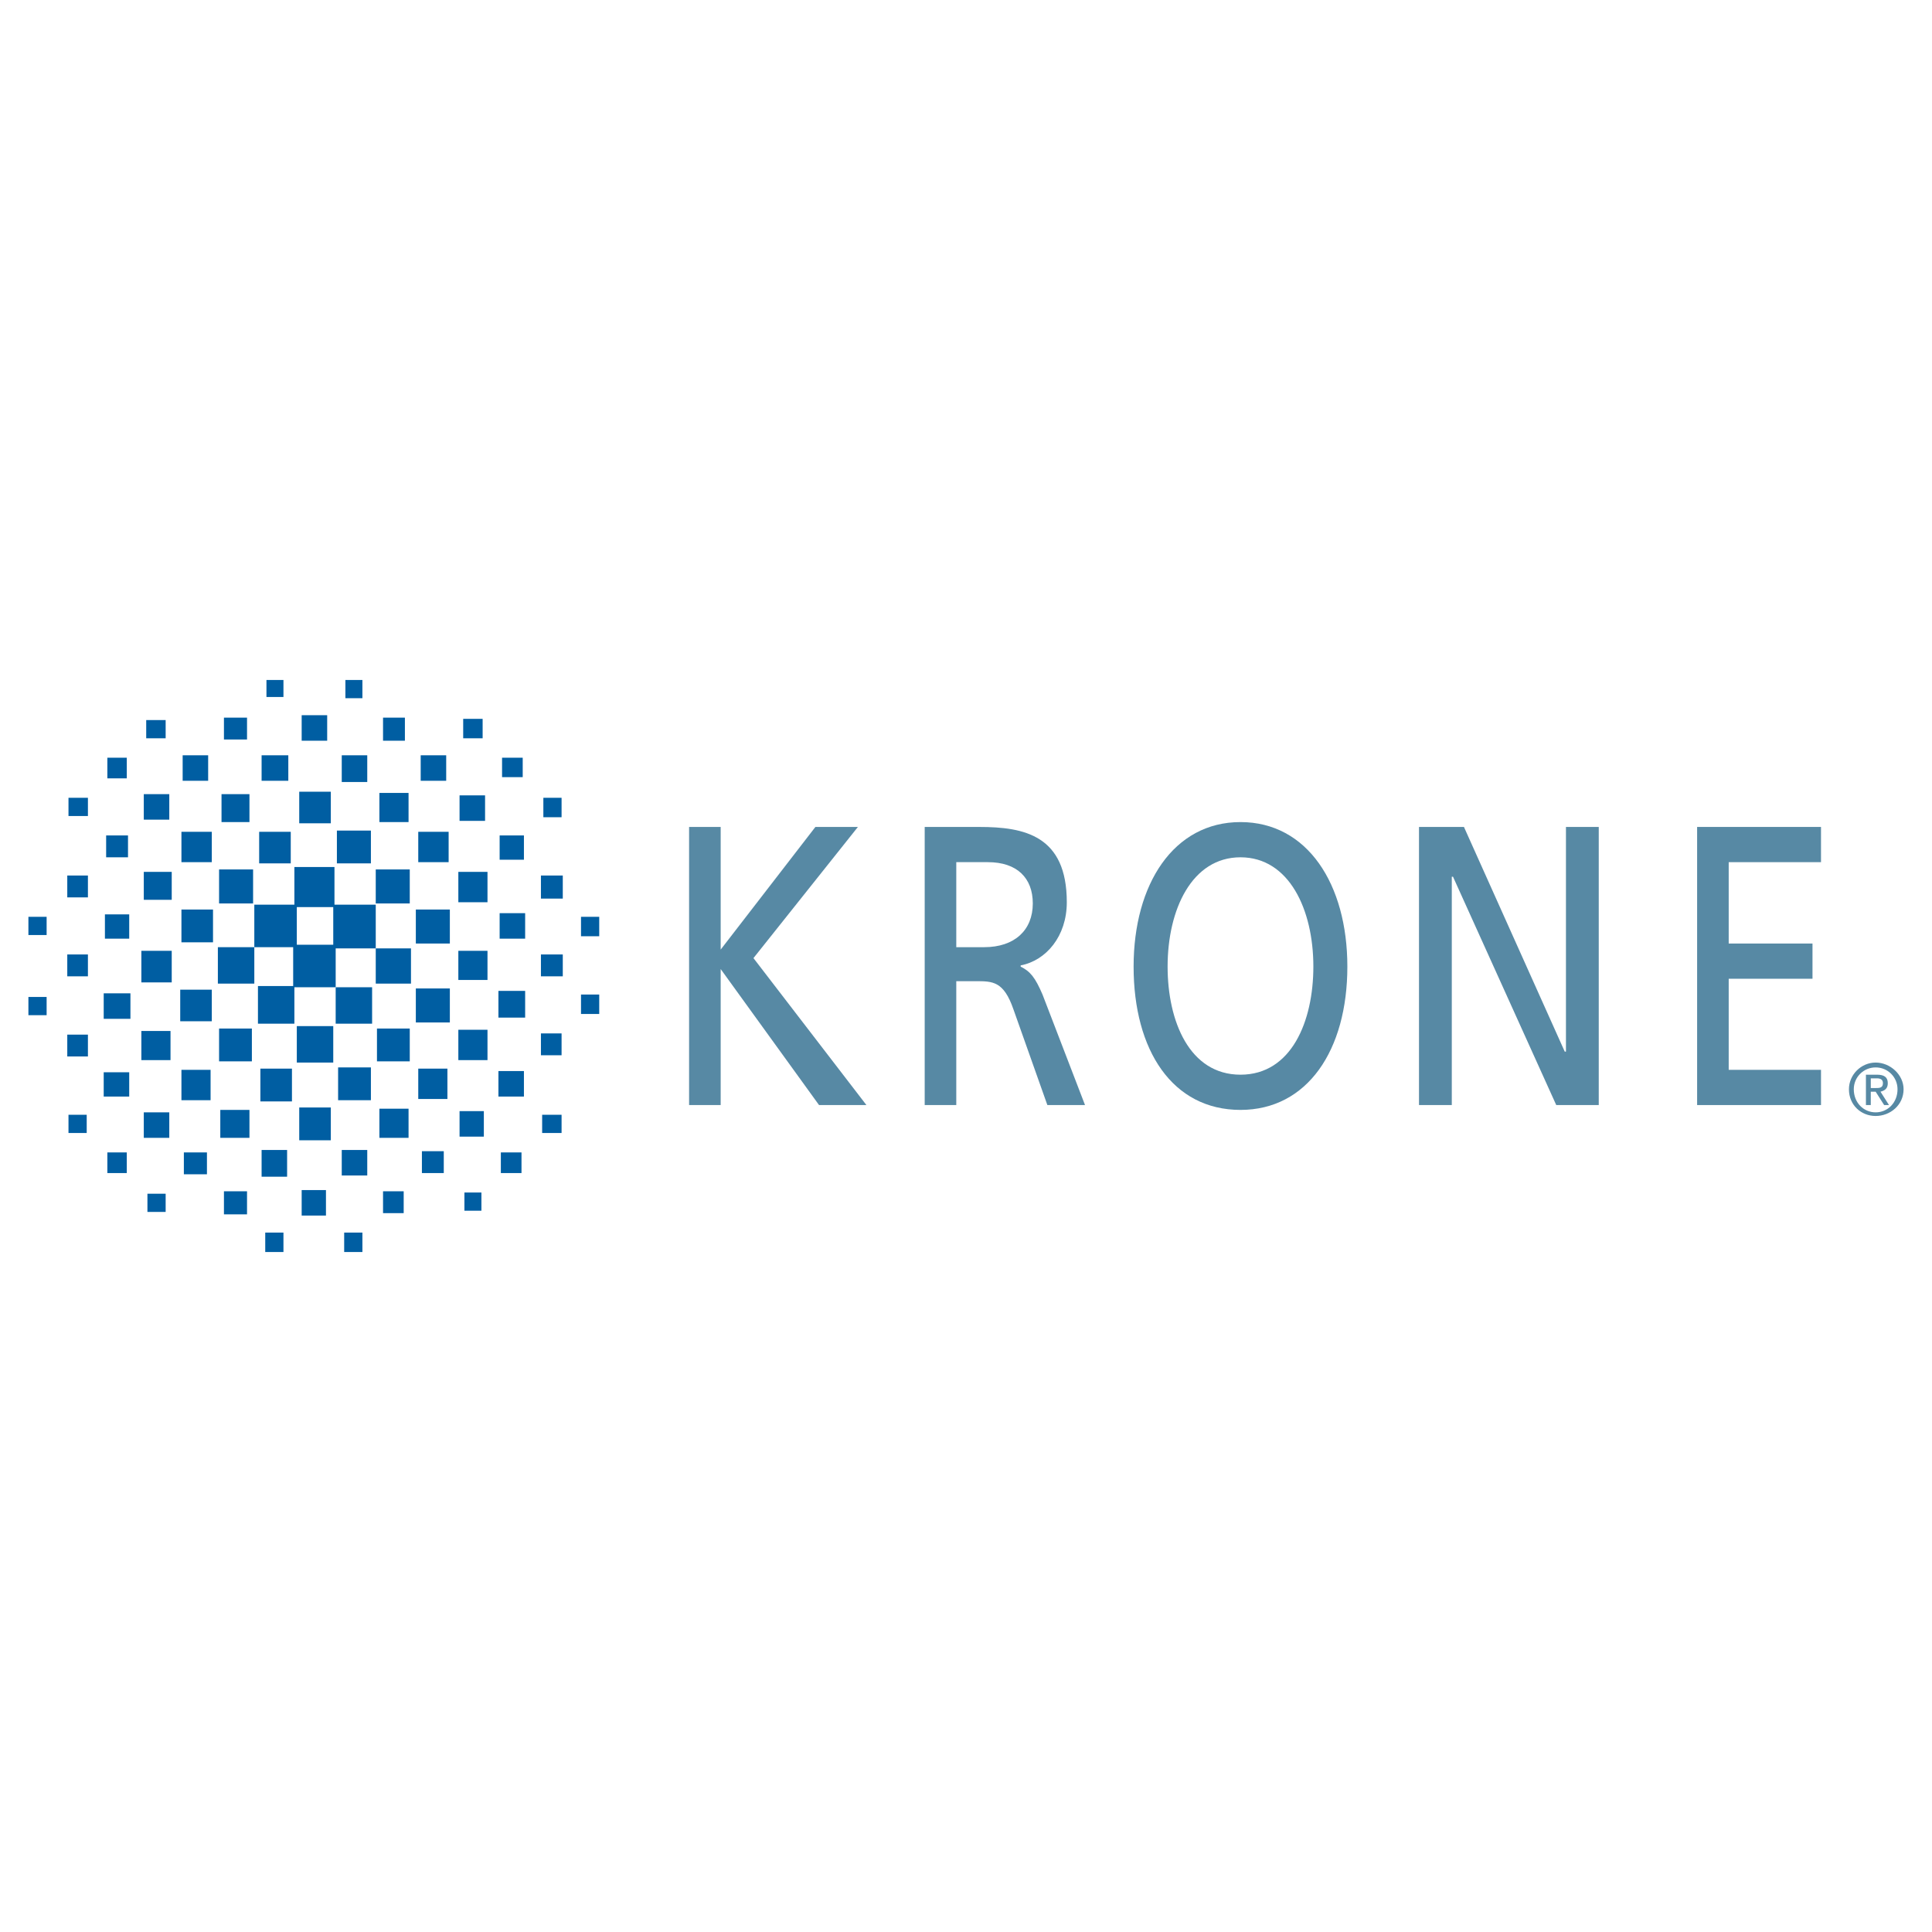 <?xml version="1.0" encoding="utf-8"?>
<!-- Generator: Adobe Illustrator 13.0.0, SVG Export Plug-In . SVG Version: 6.00 Build 14948)  -->
<!DOCTYPE svg PUBLIC "-//W3C//DTD SVG 1.0//EN" "http://www.w3.org/TR/2001/REC-SVG-20010904/DTD/svg10.dtd">
<svg version="1.0" id="Layer_1" xmlns="http://www.w3.org/2000/svg" xmlns:xlink="http://www.w3.org/1999/xlink" x="0px" y="0px"
	 width="192.756px" height="192.756px" viewBox="0 0 192.756 192.756" enable-background="new 0 0 192.756 192.756"
	 xml:space="preserve">
<g>
	<polygon fill-rule="evenodd" clip-rule="evenodd" fill="#FFFFFF" points="0,0 192.756,0 192.756,192.756 0,192.756 0,0 	"/>
	<polygon fill-rule="evenodd" clip-rule="evenodd" fill="#5789A4" points="68.751,82.504 71.902,82.504 71.902,94.742 
		81.353,82.504 85.594,82.504 75.173,95.59 86.442,110.252 81.716,110.252 71.902,96.681 71.902,110.252 68.751,110.252 
		68.751,82.504 	"/>
	<path fill-rule="evenodd" clip-rule="evenodd" fill="#5789A4" d="M95.409,86.018h3.15c2.908,0,4.483,1.575,4.483,4.12
		c0,2.666-1.817,4.362-4.847,4.362h-2.787V86.018L95.409,86.018z M92.258,110.252h3.15V97.893h1.939c1.696,0,2.786,0,3.756,2.787
		l3.393,9.572h3.757l-4.241-11.027c-0.728-1.695-1.212-2.301-2.181-2.786v-0.121c2.544-0.485,4.604-2.908,4.604-6.301
		c0-6.664-4.241-7.512-8.725-7.512h-5.453V110.252L92.258,110.252z"/>
	<path fill-rule="evenodd" clip-rule="evenodd" fill="#5789A4" d="M116.492,96.438c0-5.695,2.424-10.905,7.271-10.905
		s7.271,5.21,7.271,10.905c0,5.452-2.182,10.784-7.271,10.784S116.492,101.891,116.492,96.438L116.492,96.438z M113.1,96.438
		c0,8.36,3.877,14.298,10.663,14.298c6.664,0,10.663-5.938,10.663-14.298c0-8.24-3.999-14.419-10.663-14.419
		C117.098,82.019,113.1,88.199,113.1,96.438L113.1,96.438z"/>
	<polygon fill-rule="evenodd" clip-rule="evenodd" fill="#5789A4" points="141.574,82.504 146.058,82.504 156.115,104.92 
		156.236,104.92 156.236,82.504 159.508,82.504 159.508,110.252 155.267,110.252 144.967,87.472 144.846,87.472 144.846,110.252 
		141.574,110.252 141.574,82.504 	"/>
	<polygon fill-rule="evenodd" clip-rule="evenodd" fill="#5789A4" points="169.322,82.504 181.682,82.504 181.682,86.018 
		172.473,86.018 172.473,94.136 180.833,94.136 180.833,97.65 172.473,97.65 172.473,106.738 181.682,106.738 181.682,110.252 
		169.322,110.252 169.322,82.504 	"/>
	<polygon fill-rule="evenodd" clip-rule="evenodd" fill="#005EA2" points="29.25,94.257 33.491,94.257 33.491,98.498 29.25,98.498 
		29.25,94.257 	"/>
	<polygon fill-rule="evenodd" clip-rule="evenodd" fill="#005EA2" points="33.249,90.259 37.489,90.259 37.489,94.621 
		33.249,94.621 33.249,90.259 	"/>
	<polygon fill-rule="evenodd" clip-rule="evenodd" fill="#005EA2" points="25.736,98.377 29.371,98.377 29.371,102.133 
		25.736,102.133 25.736,98.377 	"/>
	<polygon fill-rule="evenodd" clip-rule="evenodd" fill="#005EA2" points="25.373,90.259 29.613,90.259 29.613,94.5 25.373,94.5 
		25.373,90.259 	"/>
	<polygon fill-rule="evenodd" clip-rule="evenodd" fill="#005EA2" points="29.371,86.502 33.37,86.502 33.37,90.501 29.371,90.501 
		29.371,86.502 	"/>
	<polygon fill-rule="evenodd" clip-rule="evenodd" fill="#005EA2" points="37.489,94.621 41.003,94.621 41.003,98.135 
		37.489,98.135 37.489,94.621 	"/>
	<polygon fill-rule="evenodd" clip-rule="evenodd" fill="#005EA2" points="29.613,102.375 33.249,102.375 33.249,106.012 
		29.613,106.012 29.613,102.375 	"/>
	<polygon fill-rule="evenodd" clip-rule="evenodd" fill="#005EA2" points="21.737,94.5 25.373,94.5 25.373,98.135 21.737,98.135 
		21.737,94.5 	"/>
	<polygon fill-rule="evenodd" clip-rule="evenodd" fill="#005EA2" points="37.61,102.617 40.882,102.617 40.882,105.891 
		37.61,105.891 37.61,102.617 	"/>
	<polygon fill-rule="evenodd" clip-rule="evenodd" fill="#005EA2" points="33.733,106.496 37.005,106.496 37.005,109.768 
		33.733,109.768 33.733,106.496 	"/>
	<polygon fill-rule="evenodd" clip-rule="evenodd" fill="#005EA2" points="21.858,102.617 25.13,102.617 25.13,105.891 
		21.858,105.891 21.858,102.617 	"/>
	<polygon fill-rule="evenodd" clip-rule="evenodd" fill="#005EA2" points="21.858,86.745 25.251,86.745 25.251,90.138 
		21.858,90.138 21.858,86.745 	"/>
	<polygon fill-rule="evenodd" clip-rule="evenodd" fill="#005EA2" points="37.489,86.745 40.882,86.745 40.882,90.138 
		37.489,90.138 37.489,86.745 	"/>
	<polygon fill-rule="evenodd" clip-rule="evenodd" fill="#005EA2" points="41.488,98.619 44.881,98.619 44.881,102.012 
		41.488,102.012 41.488,98.619 	"/>
	<polygon fill-rule="evenodd" clip-rule="evenodd" fill="#005EA2" points="25.857,82.989 29.008,82.989 29.008,86.139 
		25.857,86.139 25.857,82.989 	"/>
	<polygon fill-rule="evenodd" clip-rule="evenodd" fill="#005EA2" points="18.102,90.744 21.252,90.744 21.252,94.015 
		18.102,94.015 18.102,90.744 	"/>
	<polygon fill-rule="evenodd" clip-rule="evenodd" fill="#005EA2" points="17.981,98.74 21.131,98.74 21.131,101.891 
		17.981,101.891 17.981,98.74 	"/>
	<polygon fill-rule="evenodd" clip-rule="evenodd" fill="#005EA2" points="41.488,90.744 44.881,90.744 44.881,94.136 
		41.488,94.136 41.488,90.744 	"/>
	<polygon fill-rule="evenodd" clip-rule="evenodd" fill="#005EA2" points="45.729,94.863 48.637,94.863 48.637,97.771 
		45.729,97.771 45.729,94.863 	"/>
	<polygon fill-rule="evenodd" clip-rule="evenodd" fill="#005EA2" points="49.728,98.861 52.394,98.861 52.394,101.527 
		49.728,101.527 49.728,98.861 	"/>
	<polygon fill-rule="evenodd" clip-rule="evenodd" fill="#005EA2" points="45.729,102.74 48.637,102.74 48.637,105.768 
		45.729,105.768 45.729,102.74 	"/>
	<polygon fill-rule="evenodd" clip-rule="evenodd" fill="#005EA2" points="14.104,94.863 17.133,94.863 17.133,98.014 
		14.104,98.014 14.104,94.863 	"/>
	<polygon fill-rule="evenodd" clip-rule="evenodd" fill="#005EA2" points="14.104,102.861 17.012,102.861 17.012,105.768 
		14.104,105.768 14.104,102.861 	"/>
	<polygon fill-rule="evenodd" clip-rule="evenodd" fill="#005EA2" points="14.709,119.098 16.527,119.098 16.527,120.914 
		14.709,120.914 14.709,119.098 	"/>
	<polygon fill-rule="evenodd" clip-rule="evenodd" fill="#005EA2" points="29.855,78.99 33.006,78.99 33.006,82.14 29.855,82.14 
		29.855,78.99 	"/>
	<polygon fill-rule="evenodd" clip-rule="evenodd" fill="#005EA2" points="26.1,75.355 28.765,75.355 28.765,77.899 26.1,77.899 
		26.1,75.355 	"/>
	<polygon fill-rule="evenodd" clip-rule="evenodd" fill="#005EA2" points="18.224,75.355 20.768,75.355 20.768,77.899 
		18.224,77.899 18.224,75.355 	"/>
	<polygon fill-rule="evenodd" clip-rule="evenodd" fill="#005EA2" points="14.346,79.232 16.89,79.232 16.89,81.777 14.346,81.777 
		14.346,79.232 	"/>
	<polygon fill-rule="evenodd" clip-rule="evenodd" fill="#005EA2" points="10.468,91.228 12.892,91.228 12.892,93.651 
		10.468,93.651 10.468,91.228 	"/>
	<polygon fill-rule="evenodd" clip-rule="evenodd" fill="#005EA2" points="10.347,99.104 13.013,99.104 13.013,101.648 
		10.347,101.648 10.347,99.104 	"/>
	<polygon fill-rule="evenodd" clip-rule="evenodd" fill="#005EA2" points="6.712,87.351 8.772,87.351 8.772,89.532 6.712,89.532 
		6.712,87.351 	"/>
	<polygon fill-rule="evenodd" clip-rule="evenodd" fill="#005EA2" points="6.712,95.227 8.772,95.227 8.772,97.408 6.712,97.408 
		6.712,95.227 	"/>
	<polygon fill-rule="evenodd" clip-rule="evenodd" fill="#005EA2" points="6.833,79.596 8.772,79.596 8.772,81.414 6.833,81.414 
		6.833,79.596 	"/>
	<polygon fill-rule="evenodd" clip-rule="evenodd" fill="#005EA2" points="10.711,75.597 12.649,75.597 12.649,77.657 
		10.711,77.657 10.711,75.597 	"/>
	<polygon fill-rule="evenodd" clip-rule="evenodd" fill="#005EA2" points="14.588,71.841 16.527,71.841 16.527,73.659 
		14.588,73.659 14.588,71.841 	"/>
	<polygon fill-rule="evenodd" clip-rule="evenodd" fill="#005EA2" points="22.343,71.599 24.646,71.599 24.646,73.78 22.343,73.78 
		22.343,71.599 	"/>
	<polygon fill-rule="evenodd" clip-rule="evenodd" fill="#005EA2" points="53.969,103.104 56.028,103.104 56.028,105.283 
		53.969,105.283 53.969,103.104 	"/>
	<polygon fill-rule="evenodd" clip-rule="evenodd" fill="#005EA2" points="46.335,118.977 48.031,118.977 48.031,120.793 
		46.335,120.793 46.335,118.977 	"/>
	<polygon fill-rule="evenodd" clip-rule="evenodd" fill="#005EA2" points="6.712,103.225 8.772,103.225 8.772,105.404 
		6.712,105.404 6.712,103.225 	"/>
	<polygon fill-rule="evenodd" clip-rule="evenodd" fill="#005EA2" points="22.343,118.855 24.646,118.855 24.646,121.156 
		22.343,121.156 22.343,118.855 	"/>
	<polygon fill-rule="evenodd" clip-rule="evenodd" fill="#005EA2" points="38.216,118.855 40.276,118.855 40.276,121.035 
		38.216,121.035 38.216,118.855 	"/>
	<polygon fill-rule="evenodd" clip-rule="evenodd" fill="#005EA2" points="33.491,98.498 37.125,98.498 37.125,102.133 
		33.491,102.133 33.491,98.498 	"/>
	<polygon fill-rule="evenodd" clip-rule="evenodd" fill="#005EA2" points="37.853,110.615 40.761,110.615 40.761,113.523 
		37.853,113.523 37.853,110.615 	"/>
	<polygon fill-rule="evenodd" clip-rule="evenodd" fill="#005EA2" points="6.833,111.221 8.651,111.221 8.651,113.039 
		6.833,113.039 6.833,111.221 	"/>
	<polygon fill-rule="evenodd" clip-rule="evenodd" fill="#005EA2" points="54.09,111.221 56.028,111.221 56.028,113.039 
		54.09,113.039 54.09,111.221 	"/>
	<polygon fill-rule="evenodd" clip-rule="evenodd" fill="#005EA2" points="26.1,114.734 28.644,114.734 28.644,117.4 26.1,117.4 
		26.1,114.734 	"/>
	<polygon fill-rule="evenodd" clip-rule="evenodd" fill="#005EA2" points="34.097,114.734 36.641,114.734 36.641,117.279 
		34.097,117.279 34.097,114.734 	"/>
	<polygon fill-rule="evenodd" clip-rule="evenodd" fill="#005EA2" points="42.094,114.855 44.275,114.855 44.275,117.037 
		42.094,117.037 42.094,114.855 	"/>
	<polygon fill-rule="evenodd" clip-rule="evenodd" fill="#005EA2" points="10.711,114.977 12.649,114.977 12.649,117.037 
		10.711,117.037 10.711,114.977 	"/>
	<polygon fill-rule="evenodd" clip-rule="evenodd" fill="#005EA2" points="49.97,114.977 52.03,114.977 52.03,117.037 
		49.97,117.037 49.97,114.977 	"/>
	<polygon fill-rule="evenodd" clip-rule="evenodd" fill="#005EA2" points="2.834,91.471 4.652,91.471 4.652,93.288 2.834,93.288 
		2.834,91.471 	"/>
	<polygon fill-rule="evenodd" clip-rule="evenodd" fill="#005EA2" points="2.834,99.467 4.652,99.467 4.652,101.285 2.834,101.285 
		2.834,99.467 	"/>
	<polygon fill-rule="evenodd" clip-rule="evenodd" fill="#005EA2" points="26.463,122.975 28.28,122.975 28.28,124.914 
		26.463,124.914 26.463,122.975 	"/>
	<polygon fill-rule="evenodd" clip-rule="evenodd" fill="#005EA2" points="34.339,122.975 36.157,122.975 36.157,124.914 
		34.339,124.914 34.339,122.975 	"/>
	<polygon fill-rule="evenodd" clip-rule="evenodd" fill="#005EA2" points="54.211,79.596 56.028,79.596 56.028,81.535 
		54.211,81.535 54.211,79.596 	"/>
	<polygon fill-rule="evenodd" clip-rule="evenodd" fill="#005EA2" points="46.213,71.72 48.152,71.72 48.152,73.659 46.213,73.659 
		46.213,71.72 	"/>
	<polygon fill-rule="evenodd" clip-rule="evenodd" fill="#005EA2" points="50.091,75.597 52.151,75.597 52.151,77.536 
		50.091,77.536 50.091,75.597 	"/>
	<polygon fill-rule="evenodd" clip-rule="evenodd" fill="#005EA2" points="41.973,75.355 44.517,75.355 44.517,77.899 
		41.973,77.899 41.973,75.355 	"/>
	<polygon fill-rule="evenodd" clip-rule="evenodd" fill="#005EA2" points="53.969,87.351 56.149,87.351 56.149,89.653 
		53.969,89.653 53.969,87.351 	"/>
	<polygon fill-rule="evenodd" clip-rule="evenodd" fill="#005EA2" points="49.849,83.352 52.272,83.352 52.272,85.775 
		49.849,85.775 49.849,83.352 	"/>
	<polygon fill-rule="evenodd" clip-rule="evenodd" fill="#005EA2" points="34.46,67.842 36.157,67.842 36.157,69.66 34.46,69.66 
		34.46,67.842 	"/>
	<polygon fill-rule="evenodd" clip-rule="evenodd" fill="#005EA2" points="57.967,91.471 59.785,91.471 59.785,93.409 
		57.967,93.409 57.967,91.471 	"/>
	<polygon fill-rule="evenodd" clip-rule="evenodd" fill="#005EA2" points="37.853,79.111 40.761,79.111 40.761,82.019 
		37.853,82.019 37.853,79.111 	"/>
	<polygon fill-rule="evenodd" clip-rule="evenodd" fill="#005EA2" points="41.73,82.989 44.76,82.989 44.76,86.018 41.73,86.018 
		41.73,82.989 	"/>
	<polygon fill-rule="evenodd" clip-rule="evenodd" fill="#005EA2" points="30.098,71.356 32.643,71.356 32.643,73.901 
		30.098,73.901 30.098,71.356 	"/>
	<polygon fill-rule="evenodd" clip-rule="evenodd" fill="#005EA2" points="53.969,95.227 56.149,95.227 56.149,97.408 
		53.969,97.408 53.969,95.227 	"/>
	<polygon fill-rule="evenodd" clip-rule="evenodd" fill="#005EA2" points="45.729,86.987 48.637,86.987 48.637,90.016 
		45.729,90.016 45.729,86.987 	"/>
	<polygon fill-rule="evenodd" clip-rule="evenodd" fill="#005EA2" points="49.849,91.107 52.394,91.107 52.394,93.651 
		49.849,93.651 49.849,91.107 	"/>
	<polygon fill-rule="evenodd" clip-rule="evenodd" fill="#005EA2" points="26.584,67.842 28.28,67.842 28.28,69.539 26.584,69.539 
		26.584,67.842 	"/>
	<polygon fill-rule="evenodd" clip-rule="evenodd" fill="#005EA2" points="57.967,99.225 59.785,99.225 59.785,101.164 
		57.967,101.164 57.967,99.225 	"/>
	<polygon fill-rule="evenodd" clip-rule="evenodd" fill="#005EA2" points="29.855,110.494 33.006,110.494 33.006,113.766 
		29.855,113.766 29.855,110.494 	"/>
	<polygon fill-rule="evenodd" clip-rule="evenodd" fill="#005EA2" points="30.098,118.734 32.521,118.734 32.521,121.277 
		30.098,121.277 30.098,118.734 	"/>
	<polygon fill-rule="evenodd" clip-rule="evenodd" fill="#005EA2" points="21.979,110.736 24.888,110.736 24.888,113.523 
		21.979,113.523 21.979,110.736 	"/>
	<polygon fill-rule="evenodd" clip-rule="evenodd" fill="#005EA2" points="18.102,106.738 21.01,106.738 21.01,109.768 
		18.102,109.768 18.102,106.738 	"/>
	<polygon fill-rule="evenodd" clip-rule="evenodd" fill="#005EA2" points="25.978,106.617 29.128,106.617 29.128,109.889 
		25.978,109.889 25.978,106.617 	"/>
	<polygon fill-rule="evenodd" clip-rule="evenodd" fill="#005EA2" points="34.097,75.355 36.641,75.355 36.641,78.021 
		34.097,78.021 34.097,75.355 	"/>
	<polygon fill-rule="evenodd" clip-rule="evenodd" fill="#005EA2" points="49.728,106.859 52.272,106.859 52.272,109.404 
		49.728,109.404 49.728,106.859 	"/>
	<polygon fill-rule="evenodd" clip-rule="evenodd" fill="#005EA2" points="45.85,110.857 48.273,110.857 48.273,113.402 
		45.85,113.402 45.85,110.857 	"/>
	<polygon fill-rule="evenodd" clip-rule="evenodd" fill="#005EA2" points="41.73,106.617 44.638,106.617 44.638,109.646 
		41.73,109.646 41.73,106.617 	"/>
	<polygon fill-rule="evenodd" clip-rule="evenodd" fill="#005EA2" points="38.216,71.599 40.397,71.599 40.397,73.901 
		38.216,73.901 38.216,71.599 	"/>
	<polygon fill-rule="evenodd" clip-rule="evenodd" fill="#005EA2" points="18.344,114.977 20.647,114.977 20.647,117.158 
		18.344,117.158 18.344,114.977 	"/>
	<polygon fill-rule="evenodd" clip-rule="evenodd" fill="#005EA2" points="14.346,110.979 16.89,110.979 16.89,113.523 
		14.346,113.523 14.346,110.979 	"/>
	<polygon fill-rule="evenodd" clip-rule="evenodd" fill="#005EA2" points="10.347,106.98 12.892,106.98 12.892,109.404 
		10.347,109.404 10.347,106.98 	"/>
	<polygon fill-rule="evenodd" clip-rule="evenodd" fill="#005EA2" points="10.59,83.352 12.771,83.352 12.771,85.533 10.59,85.533 
		10.59,83.352 	"/>
	<polygon fill-rule="evenodd" clip-rule="evenodd" fill="#005EA2" points="45.85,79.354 48.395,79.354 48.395,81.898 45.85,81.898 
		45.85,79.354 	"/>
	<polygon fill-rule="evenodd" clip-rule="evenodd" fill="#005EA2" points="18.102,82.989 21.131,82.989 21.131,86.018 
		18.102,86.018 18.102,82.989 	"/>
	<polygon fill-rule="evenodd" clip-rule="evenodd" fill="#005EA2" points="14.346,86.987 17.133,86.987 17.133,89.774 
		14.346,89.774 14.346,86.987 	"/>
	<polygon fill-rule="evenodd" clip-rule="evenodd" fill="#005EA2" points="22.101,79.232 24.888,79.232 24.888,82.019 
		22.101,82.019 22.101,79.232 	"/>
	<polygon fill-rule="evenodd" clip-rule="evenodd" fill="#005EA2" points="33.612,82.867 37.005,82.867 37.005,86.139 
		33.612,86.139 33.612,82.867 	"/>
	<path fill-rule="evenodd" clip-rule="evenodd" fill="#5789A4" d="M184.953,108.676c0-1.211,0.97-2.18,2.182-2.18
		c1.211,0,2.181,0.969,2.181,2.18c0,1.334-0.97,2.303-2.181,2.303C185.923,110.979,184.953,110.01,184.953,108.676L184.953,108.676z
		 M187.135,111.342c1.454,0,2.786-1.09,2.786-2.666c0-1.453-1.332-2.664-2.786-2.664s-2.666,1.211-2.666,2.664
		C184.469,110.252,185.681,111.342,187.135,111.342L187.135,111.342z M186.649,108.918h0.485l0.848,1.334h0.484l-0.848-1.334
		c0.484-0.119,0.727-0.363,0.727-0.848c0-0.605-0.363-0.848-1.09-0.848h-1.091v3.029h0.484V108.918L186.649,108.918z
		 M186.649,108.555v-0.969h0.606c0.363,0,0.605,0.121,0.605,0.484c0,0.484-0.363,0.484-0.727,0.484H186.649L186.649,108.555z"/>
</g>
</svg>
